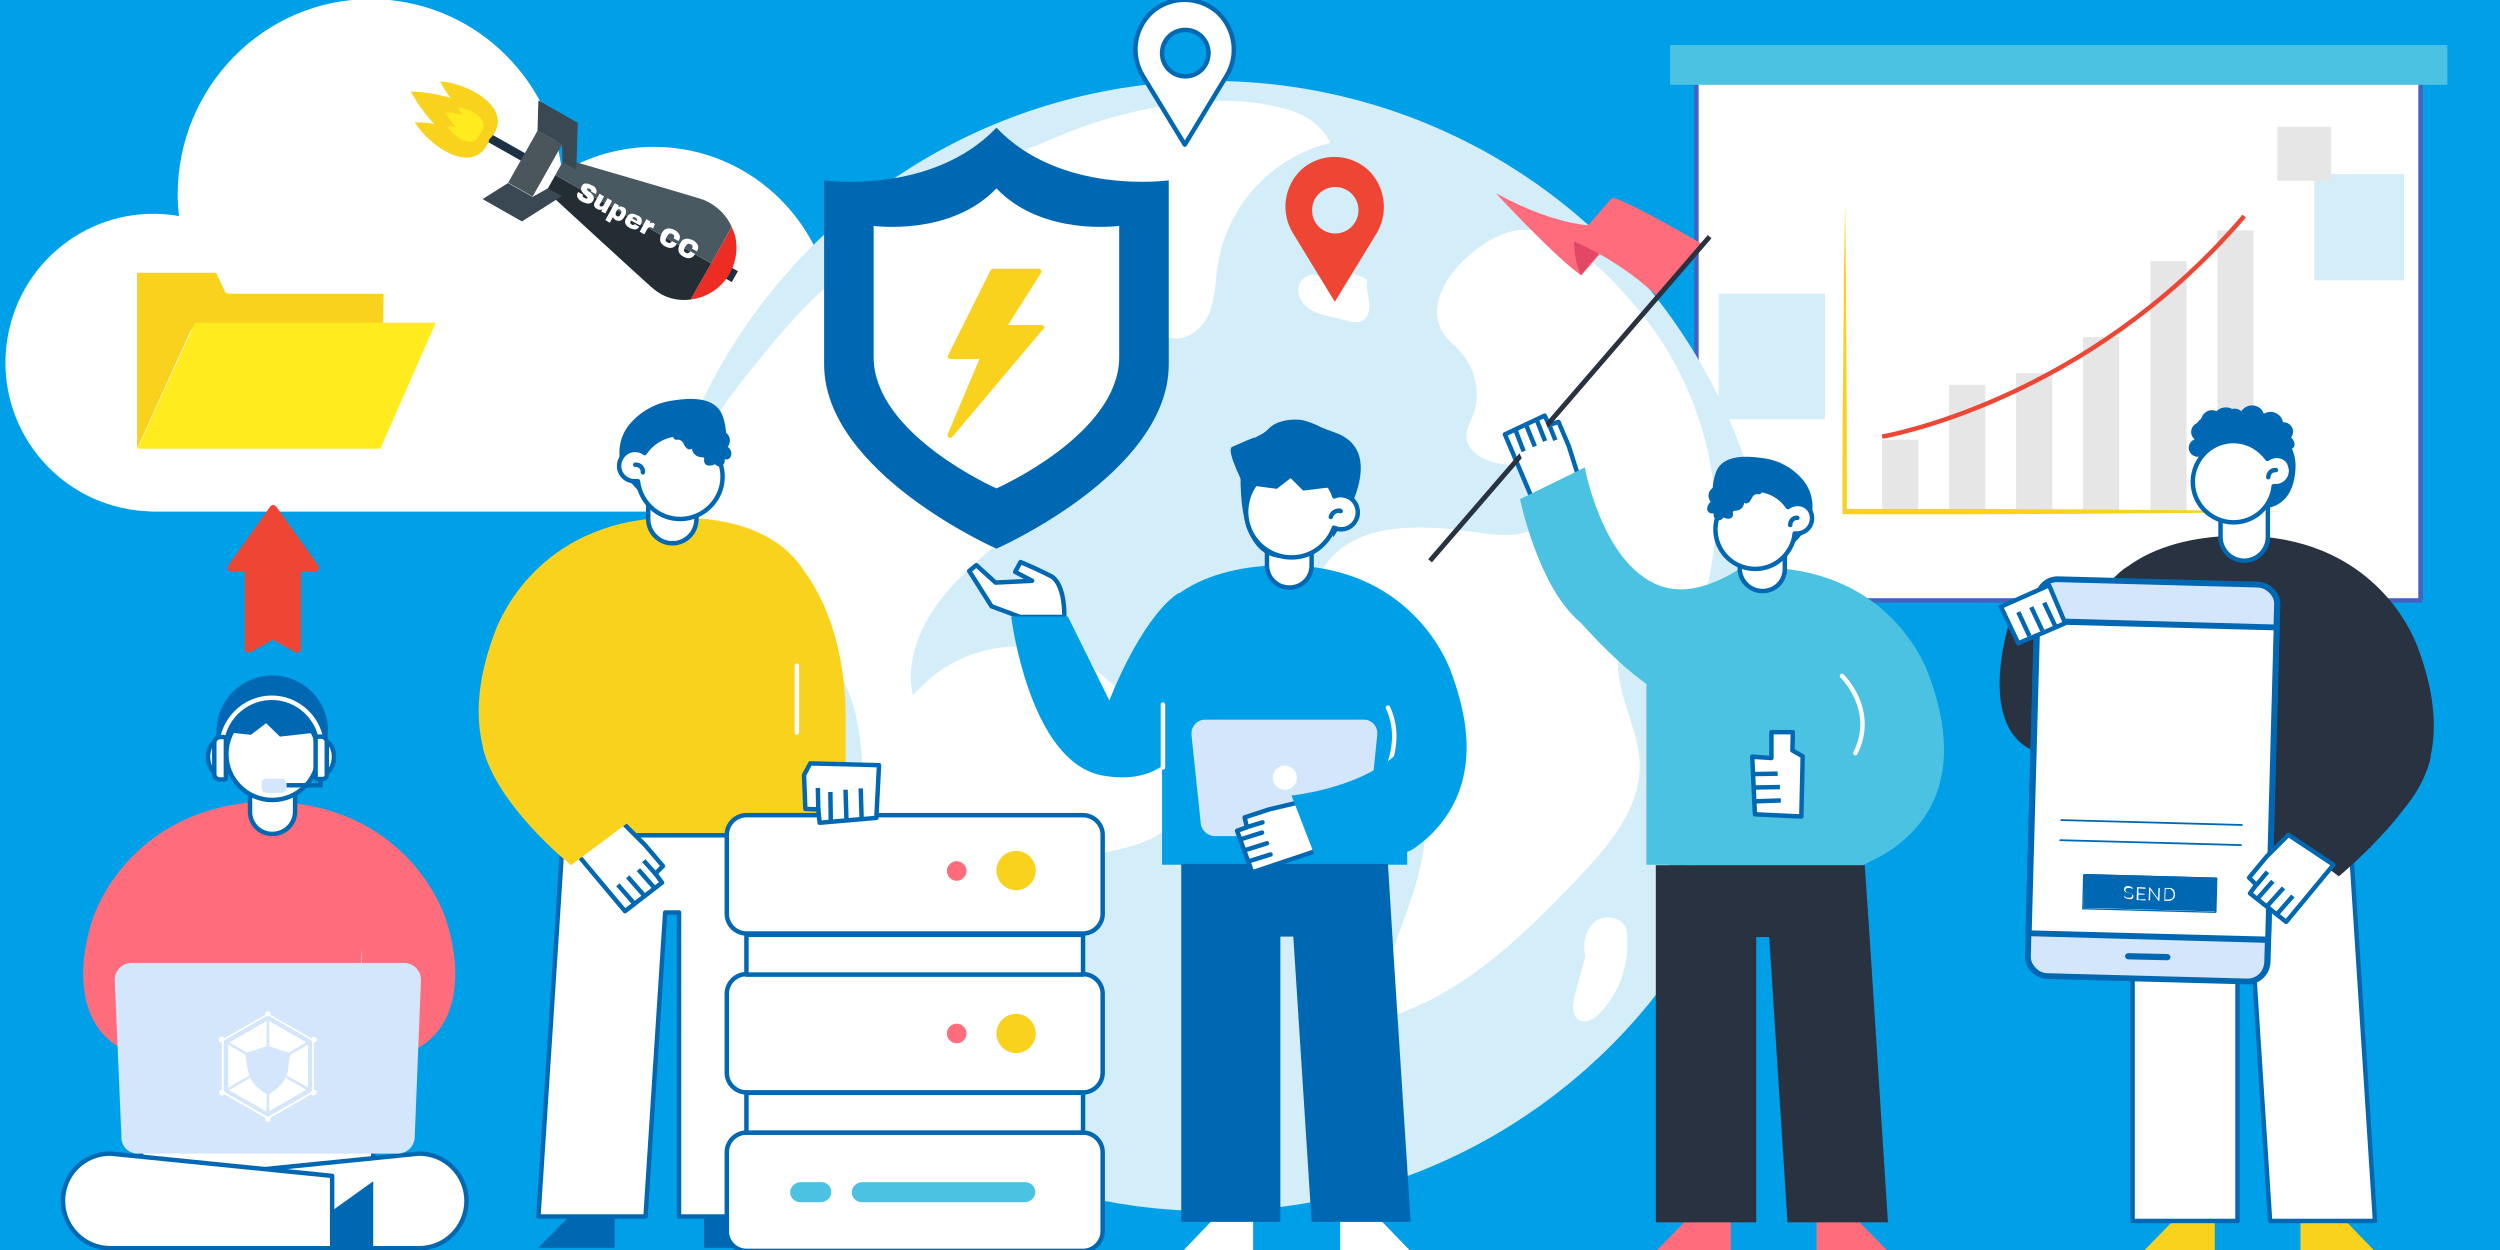<?xml version="1.0" encoding="utf-8"?>
<!-- Generator: Adobe Illustrator 25.2.1, SVG Export Plug-In . SVG Version: 6.00 Build 0)  -->
<svg version="1.1" id="圖層_1" xmlns="http://www.w3.org/2000/svg" xmlns:xlink="http://www.w3.org/1999/xlink" x="0px" y="0px"
	 viewBox="0 0 560 280" style="enable-background:new 0 0 560 280;" xml:space="preserve">
<style type="text/css">
	.st0{fill:#00A0E9;}
	.st1{fill:#FFFFFF;stroke:#4264C0;stroke-linecap:round;stroke-linejoin:round;}
	.st2{fill:#4BC2E2;}
	.st3{fill:#E6E6E6;}
	.st4{fill:#F9D21E;}
	.st5{fill:none;stroke:#EC4635;stroke-miterlimit:10;}
	.st6{fill:#D3EDF9;}
	.st7{fill:#FFFFFF;}
	.st8{fill:#EE4534;}
	.st9{fill:#FFFFFF;stroke:#0068B2;stroke-linecap:round;stroke-linejoin:round;}
	.st10{fill:#0068B2;}
	.st11{fill:#FF6D7D;}
	.st12{fill:#D4E6FC;}
	.st13{fill:none;stroke:#FFFFFF;stroke-linecap:round;stroke-linejoin:round;}
	.st14{fill:#FFFFFF;stroke:#0068B2;stroke-width:1;stroke-linecap:round;stroke-linejoin:round;stroke-miterlimit:4;}
	.st15{fill:none;stroke:#0068B2;stroke-miterlimit:10;}
	.st16{fill:none;stroke:#0068B2;stroke-linecap:round;stroke-linejoin:round;}
	.st17{fill:#FFEB1E;}
	.st18{fill:#293241;}
	.st19{fill:#E24765;}
	.st20{fill:#1C3244;}
	.st21{fill:#ED2C24;}
	.st22{fill:#495961;}
	.st23{fill:#232D33;}
	.st24{fill:#4B565C;}
	.st25{fill:#394852;}
	.st26{enable-background:new    ;}
</style>
<g id="圖層_1_1_">
	<rect x="-15.7" y="-13.3" class="st0" width="587" height="311"/>
	<rect x="380" y="14.8" class="st1" width="162.2" height="119.7"/>
	<rect x="374.1" y="10.1" class="st2" width="174.1" height="8.9"/>
	<rect x="421.6" y="98.5" class="st3" width="8.1" height="16.1"/>
	<rect x="436.6" y="86.2" class="st3" width="8.1" height="28.3"/>
	<rect x="451.6" y="83.6" class="st3" width="8.1" height="31.1"/>
	<rect x="466.6" y="75.5" class="st3" width="8.1" height="39.1"/>
	<rect x="481.7" y="58.5" class="st3" width="8.1" height="56.1"/>
	<rect x="496.7" y="51.6" class="st3" width="8.1" height="63"/>
	<path class="st4" d="M413.3,45.6l0.2,17.2l0.1,17.2c0.1,11.5,0.1,23,0.1,34.5l-0.5-0.5h25.9l25.9,0.1l25.9,0.2l20.7,0.3l-20.7,0.3
		l-25.9,0.2l-25.9,0.1h-25.9h-0.5v-0.5c0-11.5,0-23,0.2-34.5l0.1-17.3L413.3,45.6z"/>
	<path class="st5" d="M421.6,97.8c0,0,45.5-7.6,81.1-49.4"/>
	<rect x="518.4" y="39" class="st6" width="20.1" height="23.8"/>
	<rect x="385" y="65.8" class="st6" width="23.8" height="28.1"/>
	<rect x="510.1" y="28.4" class="st3" width="12.1" height="12.1"/>
</g>
<g id="圖層_2_1_">
	<path class="st7" d="M146.5,32.9c-7.3,0-14.4,2-20.6,5.7c-2.4-21.9-20.7-38.8-42.9-38.8c-23.8,0-43.2,19.6-43.2,43.8
		c0,1.6,0.1,3.2,0.3,4.8C22,45.2,4.8,57.4,1.7,75.6s9.1,35.4,27.3,38.5c1.7,0.3,3.4,0.4,5.1,0.5h112.4c22.2,0,40.3-18.3,40.3-40.9
		S168.7,32.9,146.5,32.9z"/>
	
		<ellipse transform="matrix(0.707 -0.707 0.707 0.707 -22.828 234.294)" class="st6" cx="271.4" cy="144.7" rx="126.6" ry="126.6"/>
	<path class="st7" d="M323.3,74.7c1.1,1.7,2.8,2.9,4.1,4.4c3.3,3.9,4.3,9.3,2.5,14.1c-0.6,1.4-1.4,2.8-1.4,4.4
		c-0.1,3.9,4.6,6,8.5,6.4s8.5,0.6,10.7,3.8c2.5,3.7-0.3,8.9-4.3,10.8s-8.7,1.2-13.1,0.6c-12.1-1.8-27-2.4-33.7,7.8
		c-4.8,7.3-2.8,17,0,25.3c0.4,1.5,1.2,2.9,2.2,4c1.5,1.4,3.6,1.8,5.5,2.4c12.5,4.1,16.7,20,14.4,32.8s-9.2,24.5-11.4,37.3
		c18.6-4.3,33.1-18.3,46.2-32.1c6.7-7.1,13.7-15.2,13.8-24.9c0-7-3.7-13.4-4.7-20.4s2.5-15.7,9.6-15.9c2.6-0.1,5.5,1.1,7.7-0.3
		c1.7-1,2.3-3.1,2.8-5c4.8-21.4-2-44.5-16-61.2c-5.7-6.8-16.2-18.1-26-17.5C331.9,52,317.3,65.4,323.3,74.7z"/>
	<path class="st7" d="M355.1,214.4c-0.8,2.8-1.6,5.6-2.3,8.4c-0.6,2.1-0.8,4.9,1.1,5.8c1.6,0.7,3.3-0.5,4.5-1.7
		c4.8-5,6.9-12,5.9-18.8c-0.9-2.7-4.9-3.4-7.1-1.6s-2.7,5.1-2.1,7.8"/>
	<path class="st7" d="M195.1,218.9c-4.9-12-2.9-25.5-2.1-38.4s-0.5-27.4-10.1-36.2c-7.5-7-19-9.3-25-17.6c-4.9-6.7-5-16-2.2-23.8
		s8-14.5,13.2-20.9c6.5-8.1,13.3-16.3,21.9-22.1s19.7-9,29.8-6.1c-4,7-14.3,7.9-19.6,14c-5.8,6.8-2,19.1,6.6,21.5c2,0.6,4,0.6,6,0.1
		c3.6-0.9,6.3-3.7,9.1-6c4.7-3.8,10.6-6.7,16.6-6s11.7,6.1,11.1,12c-0.3,3.3-2.4,6.2-4.4,8.8c-6,7.6-12.6,14.8-19.9,21.2
		c-5.6,5-11.5,9.6-15.9,15.6s-7.4,13.6-5.7,20.8c10.9-13,30.3-14.7,43.3-3.8c3.6,3,6.4,6.8,8.3,11c1.6,3.7,3.5,8.6,7.6,8.8
		c3.4,3.9,1.6,10.4-2.4,13.8s-9.3,4.4-14.4,5.5s-10.5,2.5-14,6.2c-4,4.1-4.9,10.1-5.7,15.8c-1,7.3-1.9,15,0.8,21.8
		c0.9,2.4,2.3,4.6,2.8,7.1c2.6,13.5-11.8,2.5-15.5-0.4C207.1,235.4,199.1,228.8,195.1,218.9z"/>
	<path class="st7" d="M240.5,43.2c2-0.2,4,0,6,0.5c4.5,1.4,7.1,6.2,8,10.7s0.7,9.4,1.8,13.9c0.8,3.2,2.8,6.7,6.1,7.4
		c3.6,0.8,7.1-2.2,8.5-5.6s1.3-7.2,1.9-10.9c2.2-13.3,12.1-24,25.2-27.2c-1.8-3.9-5.8-6.5-10-7.6c-11.8-3.2-24.5-1.8-36.2,1.2
		c-6,1.5-11.8,3.6-17.5,6.1c-3.3,1.4-12,4.3-13.3,7.9C218.8,45.8,236.7,43.4,240.5,43.2z"/>
	<path class="st7" d="M295.8,62.1c-1.8-1.6-4.9,0.3-5,2.6c-0.1,2.4,1.8,4.4,4,5.3s4.6,1.2,6.9,1.8c0.9,0.4,2,0.5,3,0.3
		c1.7-0.5,2.2-2.6,2-4.3s-0.8-3.5-0.4-5.1c-2.2-1.3-4.8-1.9-7.4-1.8"/>
	<path class="st8" d="M306.4,38c-4.3-3.8-10.7-3.8-14.9,0c-3.9,3.7-4.7,9.6-1.9,14.2l9.4,15.4l9.4-15.4
		C311.1,47.6,310.3,41.7,306.4,38z M299.1,52.3c-2.9,0-5.2-2.3-5.2-5.2c0-2.9,2.3-5.2,5.2-5.2c2.9,0,5.2,2.3,5.2,5.2c0,0,0,0,0,0
		C304.3,49.9,302,52.3,299.1,52.3C299.1,52.3,299.1,52.3,299.1,52.3L299.1,52.3z"/>
	<path class="st9" d="M272.8,2.8c-4.3-3.8-10.7-3.8-14.9,0c-3.9,3.7-4.7,9.6-1.9,14.2l9.4,15.4l9.4-15.5
		C277.5,12.4,276.7,6.5,272.8,2.8z M265.5,17.1c-2.9,0-5.2-2.3-5.2-5.2c0-2.9,2.3-5.2,5.2-5.2c2.9,0,5.2,2.3,5.2,5.2c0,0,0,0,0,0
		C270.7,14.8,268.4,17.1,265.5,17.1L265.5,17.1z"/>
	<path class="st10" d="M223.2,28.6c-14.5,15.2-38.6,11.8-38.6,11.8v41.2c0,24.3,38.6,41.3,38.6,41.3s38.6-16.9,38.6-41.3V40.4
		C261.7,40.4,237.6,43.8,223.2,28.6z"/>
	<path class="st7" d="M223.2,42.2c-10.3,10.8-27.5,8.4-27.5,8.4V80c0,17.3,27.5,29.4,27.5,29.4s27.5-12.1,27.5-29.4V50.6
		C250.6,50.6,233.5,53,223.2,42.2z"/>
	<path class="st4" d="M233.9,73.2c-0.1-0.2-0.3-0.4-0.6-0.4h-7.5l7.4-11.7c0.1-0.2,0.1-0.4,0-0.6c-0.1-0.2-0.3-0.3-0.6-0.3h-10.1
		c-0.2,0-0.5,0.1-0.6,0.3l-9.5,19c-0.1,0.2-0.1,0.4,0,0.6c0.1,0.2,0.3,0.3,0.5,0.3h6.5l-7.1,16.8c-0.1,0.3,0,0.6,0.2,0.8
		c0.1,0.1,0.2,0.1,0.3,0.1c0.2,0,0.4-0.1,0.5-0.2l20.2-24C233.9,73.7,234,73.4,233.9,73.2z"/>
	<rect x="31.6" y="248.9" class="st9" width="52" height="14.3"/>
	<path class="st9" d="M44.2,279.6h49.7c5.9,0,10.6-4.8,10.6-10.6l0,0l0,0c0-5.9-4.8-10.6-10.6-10.6l0,0l-49.7,5V279.6z"/>
	<polygon class="st10" points="83.6,264.6 74.1,271.4 74.1,279.2 83.6,279.2 	"/>
	<path class="st11" d="M44.2,234c0-19.8-6.2-54,13.5-54.5H59c29.7,0,39.1,21.6,40.5,25.4c2.8,7.4,6.7,26.9-10.5,31.8V254H38.1H27.2
		L44.2,234z"/>
	<path class="st11" d="M76.3,234c0-19.8,6.2-54-13.5-54.5h-1.2c-29.7,0-39.1,21.6-40.5,25.4c-2.8,7.4-6.7,26.9,10.5,31.8V254H89
		L76.3,234z"/>
	<path class="st9" d="M74.4,279.6H24.7c-5.9,0-10.6-4.8-10.6-10.6c0,0,0,0,0,0l0,0c0-5.9,4.7-10.6,10.6-10.6c0,0,0,0,0,0l49.7,5
		V279.6z"/>
	<path class="st12" d="M81.1,212.5c0,0,0.3,8.9-2.9,9.2s-23.3,2.1-23.3,2.1v2.1l0.4,12.5l1.7-0.1c7.4,0.2,14.8,0.1,22.2-0.6"/>
	<rect x="48.5" y="163.8" class="st10" width="24.9" height="4.4"/>
	<path class="st9" d="M61,186.8L61,186.8c-2.8,0-5-2.2-5-5v-16.4h10.1v16.4C66.1,184.6,63.8,186.8,61,186.8
		C61.1,186.8,61,186.8,61,186.8z"/>
	<circle class="st9" cx="61" cy="168.9" r="10.3"/>
	<path class="st10" d="M48.5,163.8c0-6.9,5.6-12.5,12.5-12.5s12.5,5.6,12.5,12.5l-10.8,1.2l-3.1-3l-3.4,2.6L48.5,163.8z"/>
	<path class="st13" d="M72.1,167.2c-0.2-6.2-5.4-11.1-11.6-10.9c-5.9,0.2-10.7,5-10.9,10.9"/>
	<path class="st9" d="M70.9,169.6c-0.1,2,0.8,3.6,1.8,3.6s2-1.5,2.1-3.4s-0.8-3.6-1.8-3.6S70.9,167.7,70.9,169.6z"/>
	<path class="st14" d="M72.1,174.5l-1.1,0c-0.2,0-0.3-0.2-0.3-0.4l0,0l0-8.6c0-0.3,0.2-0.5,0.5-0.5l0,0l0.8,0c0.7,0,1.2,0.6,1.2,1.2
		l0,0l0,7.1C73.3,174.1,72.8,174.6,72.1,174.5L72.1,174.5z"/>
	<path class="st9" d="M50.5,169.6c0.1,2-0.8,3.6-1.8,3.6s-2-1.5-2.1-3.4s0.8-3.6,1.8-3.6S50.4,167.7,50.5,169.6z"/>
	<path class="st9" d="M49.3,165.1h0.8c0.3,0,0.5,0.2,0.5,0.5l0,0v8.6c0,0.2-0.2,0.4-0.3,0.4h0h-1.1c-0.6,0-1.2-0.5-1.2-1.2v-7.1
		C48.1,165.6,48.6,165.1,49.3,165.1C49.3,165.1,49.3,165.1,49.3,165.1L49.3,165.1z"/>
	<polyline class="st15" points="62.3,175.9 71.8,175.9 71.8,174.6 	"/>
	<polygon class="st9" points="70.3,225.5 59.1,223.5 59,226.2 54.4,226.4 54.6,237.7 71.5,237.9 	"/>
	<line class="st15" x1="54.5" y1="229.6" x2="59.8" y2="229.4"/>
	<line class="st15" x1="54.7" y1="232.4" x2="60" y2="232.2"/>
	<line class="st15" x1="54.7" y1="235.2" x2="60" y2="235"/>
	<path class="st12" d="M63.1,177.6h-3.5c-0.6,0-1-0.5-1-1.1v-1c0-0.6,0.5-1.1,1-1.1h3.5c0.6,0,1.1,0.5,1.1,1.1v1
		C64.2,177.1,63.7,177.6,63.1,177.6z"/>
	<path class="st12" d="M30.9,258.4h58.2c2.1,0,3.8-1.7,3.8-3.8c0,0,0,0,0,0l1.4-35.1c0-2.1-1.7-3.8-3.8-3.8H29.5
		c-2.1,0-3.8,1.7-3.8,3.8l1.5,35.1C27.1,256.8,28.8,258.4,30.9,258.4C30.9,258.4,30.9,258.4,30.9,258.4z"/>
	<path class="st7" d="M49.7,244.8v-11.9L60,227l10.3,5.9v11.9L60,250.7L49.7,244.8z M69.9,233.1l-9.9-5.7l-9.9,5.7v11.4l9.9,5.7
		l9.9-5.7V233.1z"/>
	<path class="st7" d="M59.4,227.1c0,0.3,0.3,0.6,0.6,0.6c0.3,0,0.6-0.3,0.6-0.6c0-0.3-0.3-0.6-0.6-0.6S59.4,226.7,59.4,227.1
		C59.4,227.1,59.4,227.1,59.4,227.1z"/>
	<path class="st7" d="M59.4,250.7c0,0.3,0.3,0.6,0.6,0.6c0.3,0,0.6-0.3,0.6-0.6c0-0.3-0.3-0.6-0.6-0.6S59.4,250.3,59.4,250.7
		L59.4,250.7z"/>
	<path class="st7" d="M70,232.3c-0.3,0.2-0.4,0.6-0.2,0.9c0.2,0.3,0.6,0.4,0.9,0.2s0.4-0.6,0.2-0.9C70.7,232.3,70.3,232.2,70,232.3
		L70,232.3z"/>
	<path class="st7" d="M49.4,244.2c-0.3,0.2-0.4,0.6-0.2,0.9c0.2,0.3,0.6,0.4,0.9,0.2c0.3-0.2,0.4-0.6,0.2-0.9c0,0,0,0,0,0
		C50.1,244.2,49.7,244.1,49.4,244.2C49.4,244.2,49.4,244.2,49.4,244.2z"/>
	<path class="st7" d="M70.6,244.2c-0.3-0.2-0.7-0.1-0.9,0.2c0,0,0,0,0,0c-0.2,0.3-0.1,0.7,0.2,0.9c0.3,0.2,0.7,0.1,0.9-0.2
		C71,244.8,70.9,244.4,70.6,244.2C70.6,244.2,70.6,244.2,70.6,244.2z"/>
	<path class="st7" d="M50,232.3c-0.3-0.2-0.7-0.1-0.9,0.2c-0.2,0.3-0.1,0.7,0.2,0.9c0.3,0.2,0.7,0.1,0.9-0.2
		C50.4,232.9,50.3,232.5,50,232.3z"/>
	<path class="st7" d="M64.2,240.9c0.2-0.6,0.4-1.2,0.4-1.9c0.1-1,0.2-1.7,0.4-2.6c0,0,0-0.1,0-0.1l4-2.3v9.6L64.2,240.9z"/>
	<path class="st7" d="M64.7,235.8c-0.1,0-0.1-0.1-0.2-0.1c-1.4-0.3-2.8-1-4.2-1.3l0,0v-5.7l8.3,4.8L64.7,235.8z"/>
	<path class="st7" d="M59.7,228.7v5.7l0,0c-1.4,0.3-2.8,1-4.2,1.3c-0.1,0-0.2,0-0.2,0.1l-3.9-2.3L59.7,228.7z"/>
	<path class="st7" d="M55,236.3C55,236.3,55,236.3,55,236.3c0.1,1.1,0.2,1.7,0.4,2.7c0.1,0.6,0.2,1.3,0.5,1.9l-4.8,2.8V234L55,236.3
		z"/>
	<path class="st7" d="M60.3,245.1c0.2-0.1,0.5-0.4,1.1-0.8c1.1-0.7,2-1.7,2.5-2.9l4.7,2.7l-8.3,4.8V245.1z"/>
	<path class="st7" d="M56.1,241.4c0.5,1.2,1.4,2.2,2.5,2.9c0.6,0.4,0.9,0.7,1.1,0.8v3.9l-8.4-4.8L56.1,241.4z"/>
	<polygon class="st10" points="279.1,113.5 301.7,110.9 301.7,108.6 279.1,108.6 	"/>
	<polygon class="st0" points="315.2,193.7 260.3,193.7 260.3,160.7 315.2,169 	"/>
	<path class="st9" d="M238.4,138.2c0,0,0.3-6.8-2.7-9c-2.3-1.2-4.7-2.3-7.1-3.3l-1.2,2.2l3.8,2l-8.2,0.4l-4.3-3.9l-1.6,1.3l5,7.9
		l6.4,2.4L238.4,138.2z"/>
	<polygon class="st7" points="316,280.3 307.4,271.4 300.2,271.4 300.2,280.3 	"/>
	<polygon class="st7" points="264.9,280.3 273.4,271.4 280.7,271.4 280.7,280.3 	"/>
	<polygon class="st10" points="264.6,193.5 264.6,273.7 286.8,273.7 286.8,209.8 289.7,209.8 293.8,273.7 316,273.7 311.9,209.8 
		310.9,193.5 	"/>
	<path class="st0" d="M254.1,153.9c0-18.6,14-26.8,32.3-27.3h1.1c27.5,0,36.2,20.3,37.5,23.8c3,8.1,4.9,17.1,2.3,25.5
		c-1.8,5.9-5.7,10.9-10.8,14.3c-1.5,1-3.9,1.1-5.7,1.4c-1.9,0.3-3.8,0.5-5.8,0.4c-2.5,0-5-0.4-7.3-1.3c-1.1-0.3-2-0.9-2.8-1.7
		c-0.8-0.9-1.8-1.6-2.9-2.2c-3.2-1.8-6.6-3.4-10-4.8L254.1,153.9z"/>
	<path class="st9" d="M288.8,131.6L288.8,131.6c-2.8,0-5-2.2-5-5c0,0,0-0.1,0-0.1V110h10v16.5c0.1,2.8-2.1,5.1-4.9,5.1
		C288.9,131.6,288.9,131.6,288.8,131.6z"/>
	<path class="st10" d="M298.8,96.8c-1.1-0.4-2.3-0.8-3.3-1.3c-1.2-0.6-2.5-1.1-3.8-1.4c-2.1-0.3-5.7-0.1-7.7,2.1
		c-2.5,2.7-6.9,0.5-6,14.6c1,16,9.9,14.2,10.1,14s7.9-10.2,7.9-10.2s2.7,5.9,2.7,5.7S312.4,101.4,298.8,96.8z"/>
	<path class="st9" d="M304.1,115.4c-0.4,2.1-2.3,3.5-4.4,3.1c0,0,0,0,0,0c-0.3-0.1-0.6-0.2-0.9-0.3c-0.5,1.3-1.2,2.5-2.2,3.5
		c-2.3,2.5-5.7,3.6-9.1,3c-5.6-1-9.2-6.4-8.2-11.9c0.9-5.5,6.1-9.3,11.6-8.4c3.7,0.6,6.8,3.2,8,6.8c0.7-0.3,1.4-0.4,2.1-0.2
		C303.1,111.3,304.4,113.3,304.1,115.4z"/>
	<path class="st16" d="M298.1,115.8c0.2-0.9,1.1-1.5,2-1.4c0.1,0,0.2,0,0.2,0.1"/>
	<path class="st0" d="M266.2,163.1c0,0-2.9,13.6-19.3,10.6s-20.4-35.6-20.4-35.6h12.7l9.3,18.8c0,0,6.7-17.7,15.1-23.8
		C268.8,129.6,266.2,163.1,266.2,163.1z"/>
	<line class="st13" x1="260.5" y1="157.8" x2="260.5" y2="171.9"/>
	<path class="st13" d="M310.9,158.5c2.2,4.7,1.6,9.6-0.2,14"/>
	<path class="st12" d="M272,187.3h31.5c1.6,0,2.9-1.2,3-2.8l2-19.9c0.2-1.7-1-3.2-2.7-3.4c-0.1,0-0.2,0-0.3,0h-35.6
		c-1.7,0-3.1,1.5-3,3.2c0,0.1,0,0.2,0,0.3l2.1,20C269.2,186,270.5,187.2,272,187.3z"/>
	<path class="st7" d="M285.1,174.2c0,1.5,1.2,2.7,2.7,2.7c1.5,0,2.7-1.2,2.7-2.7c0-1.5-1.2-2.7-2.7-2.7
		C286.3,171.5,285.1,172.7,285.1,174.2C285.1,174.2,285.1,174.2,285.1,174.2z"/>
	<polygon class="st9" points="290.6,179.8 284.3,181.3 278.8,183.1 279.3,185.3 277.1,186.1 280.5,195.4 295.4,190.4 	"/>
	<line class="st16" x1="277.9" y1="188" x2="282.7" y2="186.5"/>
	<line class="st16" x1="279" y1="190.4" x2="283.8" y2="188.9"/>
	<line class="st16" x1="279.8" y1="192.9" x2="284.6" y2="191.4"/>
	<line class="st16" x1="279.2" y1="185.3" x2="282.8" y2="184.2"/>
	<path class="st0" d="M318,159c-0.6,5.2-3.6,9-7.5,11.8c-8.5,6.1-21.2,7.4-21.2,7.4l5.8,15c0,0,22.2-3.3,28.2-11.3"/>
	<path class="st10" d="M279.1,108.6c-0.2-6.2,4.7-11.5,11-11.6c6.2-0.2,11.5,4.7,11.6,11c0,0.2,0,0.4,0,0.7l-9.8,1.2l-2.8-2.8
		l-3.1,2.4L279.1,108.6z"/>
	<path class="st10" d="M281.1,98c0,0,0.5-0.4-5.1,2.1c-1.6,0.7,3,9.3,3,9.3L281.1,98z"/>
	<path class="st4" d="M180.2,128L180.2,128c-5.2-8.1-14.7-11.8-27.5-12.1h-1.2c-29.7,0-39.1,21.6-40.5,25.3
		c-2.9,7.6-10.6,30.4,10.5,43.3v2.8h5.4l0.5,0.2c2.8,1.2,6,1.1,8.7-0.2h35.3v9.8h18v-36.4C189.5,149.6,186.8,137,180.2,128z"/>
	<path class="st10" d="M146.1,112.9c-1.6-1.4-3.1-2.9-4.5-4.5c-3.5-3.6-3.8-9.2-0.8-13.1c2.5-3.1,6.1-5.1,10-5.6
		c3.7-0.6,9.4-0.9,11,3.3c2.4,6-0.4,15.3-5.1,19.4c-1.9,1.7-4.1,2-6.6,2.2C148.6,114.6,147.2,114,146.1,112.9z"/>
	<polygon class="st10" points="120.6,279.5 129.9,270 137.7,270 137.7,279.5 	"/>
	<polygon class="st10" points="171.5,279.5 165.5,270 157.7,270 157.7,279.5 	"/>
	<polygon class="st9" points="176.1,187.1 176.1,272.5 152.1,272.5 152.1,204.4 149,204.4 144.6,272.5 120.6,272.5 125,204.4 
		126.1,187.1 	"/>
	<line class="st13" x1="178.5" y1="149.1" x2="178.5" y2="164.1"/>
	<path class="st9" d="M150.6,121.7L150.6,121.7c3,0,5.4-2.4,5.4-5.4v0v-12.5h-10.8v12.5C145.2,119.2,147.6,121.7,150.6,121.7z"/>
	<path class="st9" d="M138.7,104c-0.2,2,1.3,3.7,3.3,3.8c0,0,0,0,0,0c0.3,0,0.6,0,0.9,0c0.6,5.2,5.3,9,10.5,8.4
		c5.2-0.6,9-5.3,8.4-10.5c-0.6-5.2-5.3-9-10.5-8.4c-2.8,0.3-5.3,1.8-6.9,4.2c-0.5-0.4-1.2-0.7-1.9-0.7
		C140.6,100.6,138.9,102.1,138.7,104z"/>
	<path class="st9" d="M144,105.8c0.1-0.9-0.6-1.7-1.5-1.7c-0.1,0-0.2,0-0.2,0"/>
	<polygon class="st9" points="139.5,184.3 144.5,189.3 148.5,194 146.8,195.7 148.3,197.7 140,204.1 129.1,191.1 	"/>
	<line class="st15" x1="146.6" y1="198.9" x2="143" y2="194.8"/>
	<line class="st15" x1="144.2" y1="200.5" x2="140.6" y2="196.4"/>
	<line class="st15" x1="142" y1="202.3" x2="138.4" y2="198.2"/>
	<line class="st15" x1="146.9" y1="195.8" x2="144.2" y2="192.8"/>
	<path class="st4" d="M126.2,149.8c-7.5,16,15.5,33.7,15.5,33.7l-13.8,10.3c0,0-16.9-13.5-19.8-26.6"/>
	<g id="Page-1">
		<g id="_008---Data-Transfer">
			<path id="Rectangle-path" class="st9" d="M167.2,253.7h75.4c2.4,0,4.4,2,4.4,4.4v17.7c0,2.4-2,4.4-4.4,4.4h-75.4
				c-2.4,0-4.4-2-4.4-4.4v-17.7C162.8,255.7,164.8,253.7,167.2,253.7z"/>
			<path id="Rectangle-path-2" class="st9" d="M167.2,218.2h75.4c2.4,0,4.4,2,4.4,4.4v17.7c0,2.4-2,4.4-4.4,4.4h-75.4
				c-2.4,0-4.4-2-4.4-4.4v-17.7C162.8,220.2,164.8,218.2,167.2,218.2z"/>
			<path id="Rectangle-path-3" class="st9" d="M167.2,182.6h75.4c2.4,0,4.4,2,4.4,4.4v17.7c0,2.4-2,4.4-4.4,4.4h-75.4
				c-2.4,0-4.4-2-4.4-4.4v-17.7C162.8,184.6,164.8,182.6,167.2,182.6z"/>
			<path id="Rectangle-path-4" class="st9" d="M242.6,244.8h-75.4v8.9h75.4V244.8z"/>
			<path id="Rectangle-path-5" class="st9" d="M242.6,209.4h-75.4v8.9h75.4V209.4z"/>
			<path id="Oval" class="st4" d="M227.6,190.6c-2.4,0-4.4,2-4.4,4.4c0,2.4,2,4.4,4.4,4.4c2.4,0,4.4-2,4.4-4.4
				C232,192.6,230,190.6,227.6,190.6C227.6,190.6,227.6,190.6,227.6,190.6z"/>
			<path id="Oval-2" class="st4" d="M227.6,227.1c-2.4,0-4.4,2-4.4,4.4c0,2.4,2,4.4,4.4,4.4c2.4,0,4.4-2,4.4-4.4
				C232,229.1,230,227.1,227.6,227.1C227.6,227.1,227.6,227.1,227.6,227.1z"/>
			<path id="Oval-3" class="st11" d="M214.3,229.3c-1.2,0-2.2,1-2.2,2.2c0,1.2,1,2.2,2.2,2.2s2.2-1,2.2-2.2c0,0,0,0,0,0
				C216.5,230.3,215.5,229.3,214.3,229.3z"/>
			<path id="Oval-4" class="st11" d="M214.3,192.9c-1.2,0-2.2,1-2.2,2.2c0,1.2,1,2.2,2.2,2.2s2.2-1,2.2-2.2c0,0,0,0,0,0
				C216.5,193.9,215.5,192.9,214.3,192.9C214.3,192.9,214.3,192.9,214.3,192.9z"/>
			<path class="st2" d="M193,269.3h36.5c1.2,0,2.3-0.9,2.4-2.1c0.1-1.3-0.9-2.3-2.1-2.4c0,0-0.1,0-0.1,0h-36.5
				c-1.2,0-2.3,0.9-2.4,2.1c-0.1,1.3,0.9,2.3,2.1,2.4C192.9,269.3,192.9,269.3,193,269.3z"/>
			<path class="st2" d="M179.3,269.3h4.5c1.2,0,2.3-0.9,2.4-2.1c0.1-1.3-0.9-2.4-2.2-2.4c0,0-0.1,0-0.1,0h-4.5
				c-1.2,0-2.3,0.9-2.4,2.1c-0.1,1.3,0.9,2.3,2.1,2.4C179.2,269.3,179.2,269.3,179.3,269.3z"/>
		</g>
	</g>
	<polygon class="st9" points="181.5,171 180.1,173.6 180.4,181.2 183.3,181.3 183.6,184.3 196.3,183.2 196.9,171.4 	"/>
	<line class="st15" x1="186.1" y1="183.9" x2="186" y2="177.4"/>
	<line class="st15" x1="189.6" y1="183.5" x2="189.4" y2="176.9"/>
	<line class="st15" x1="193" y1="183.2" x2="192.8" y2="176.6"/>
	<line class="st15" x1="183.3" y1="181.4" x2="183.2" y2="176.5"/>
	<path class="st10" d="M160.3,103.9c-0.5,0.3-1,0.4-1.5,0.4c-0.6,0-1-0.4-1.1-1c0-0.2,0.1-0.5,0-0.7s-0.5-0.2-0.8-0.2
		c-1-0.1-1.8-0.9-1.9-1.9c-0.4,0.3-0.9,0.2-1.2-0.1c-0.3-0.3-0.6-0.7-0.7-1.1c-0.2-0.4-0.6-0.7-1-0.8c-0.2,0-0.5,0-0.8,0
		c-0.4-0.1-0.6-0.7-0.6-1.1c0.1-0.4,0-0.9-0.3-1.3c-0.4-0.2-0.8-0.3-1.2-0.2c-0.4,0-0.9-0.2-0.9-0.6c0-0.2,0.1-0.4,0.2-0.6
		c0.7-0.7,1.8-0.9,2.7-0.4c0.8-1.5,2.6-2,4-1.3c0.7,0.3,1.2,0.9,1.4,1.6c1.4-0.9,3.2-0.5,4.1,0.9c0.2,0.3,0.3,0.7,0.4,1
		c1.2-0.1,2.3,0.8,2.4,2c0,0.6-0.1,1.1-0.5,1.6c0.6,0.4,0.9,1.1,0.8,1.8c-0.1,0.7-0.7,1.1-1.3,1c-0.1,0-0.2,0-0.2,0
		c0.2,0.6-0.2,1.3-0.8,1.5c-0.6,0.2-1.2-0.1-1.5-0.7"/>
	<path class="st4" d="M85.9,65.8H51.2c-0.3,0-0.7-0.2-0.8-0.5l-2-4.2l0,0H30.7l0,0v39.4l12-26.4c0.1-0.3,0.5-0.5,0.8-0.5h42.3
		L85.9,65.8L85.9,65.8z"/>
	<path class="st17" d="M85.2,100.5L85.2,100.5l12.4-28.2l0,0H43.7l-12.9,28.2l0,0L85.2,100.5L85.2,100.5z"/>
	<path class="st8" d="M71.3,126.7l-9.4-13.2c-0.3-0.4-0.8-0.5-1.2-0.2c-0.1,0.1-0.1,0.1-0.2,0.2l-9.4,13.2c-0.3,0.4-0.2,0.9,0.1,1.2
		c0.2,0.1,0.4,0.2,0.6,0.2h3l0,0v17.3c0,0.2,0,0.3,0.1,0.4c0.2,0.3,0.5,0.4,0.8,0.4c0.2,0,0.3,0,0.4-0.1l5-2.8l0,0l5,2.8
		c0.4,0.2,1,0.1,1.2-0.3c0,0,0,0,0,0c0.1-0.1,0.1-0.3,0.1-0.4v-17.3l0,0h3.1c0.5,0,0.8-0.3,0.9-0.8
		C71.4,127.1,71.4,126.8,71.3,126.7z"/>
	<path class="st2" d="M374,131.8c0,0,6.1,1.8,15.7-4.4c7.5-4.9,8.9,13.5,8.9,13.5l-8.9,6.6L374,131.8z"/>
	<path class="st2" d="M367.1,138.4L367.1,138.4c3-4.7,8,0.7,13.9-1.1c3.6-1.1,7.4-10.1,11.9-10.2h1.1c27.8,0,36.6,20.2,37.9,23.7
		c2.7,7.2,10,28.5-9.9,40.6l-5.5,2.8l0.5-0.2l-0.5,0.2c-2.6,1.1-5.6,1.1-8.2-0.2h-25.5c-2.3,0-6.2-0.7-8,0.8
		c-1.8-2.3-2.2-1.3-2.4-4.9c-0.1-2.7-0.2-5.5-0.3-8.2c-0.3-7.6-0.1-15.3-1.1-22.8c-0.3-2.2,0.6-6.9-0.7-8.7
		c-1.5-2.2-4.5-0.2-6.3-1.9C361.5,145.5,365.5,140.6,367.1,138.4z"/>
	<path class="st13" d="M412.6,151.4c0,0,7.9,7.6,3,17.3"/>
	<path class="st10" d="M399.1,124.3c1.5-1.3,2.9-2.7,4.2-4.2c3.3-3.4,3.6-8.6,0.8-12.3c-2.3-2.9-5.7-4.8-9.4-5.2
		c-3.4-0.5-8.8-0.8-10.3,3.1c-2.2,5.7,0.4,14.4,4.7,18.2c1.8,1.6,3.9,1.9,6.2,2C396.7,125.8,398,125.2,399.1,124.3z"/>
	<polygon class="st11" points="422.9,280.3 414.2,271.4 406.9,271.4 406.9,280.3 	"/>
	<polygon class="st11" points="370.9,280.3 380,271 387.7,271 387.7,280.3 	"/>
	<polygon class="st18" points="370.9,193.8 370.9,273.8 393.4,273.8 393.4,209.9 396.3,209.9 400.4,273.8 422.9,273.8 418.8,209.9 
		417.7,193.8 	"/>
	<path class="st9" d="M394.8,132.4L394.8,132.4c-2.8,0-5.1-2.3-5.1-5.1v0v-11.7h10.1v11.7C399.9,130.2,397.6,132.4,394.8,132.4
		L394.8,132.4z"/>
	<path class="st9" d="M405.9,115.9c0.1,1.8-1.2,3.4-3.1,3.6c-0.3,0-0.6,0-0.8,0c-0.1,1.2-0.5,2.4-1.1,3.4c-2.4,4.3-7.8,5.8-12.1,3.4
		c-4.3-2.4-5.8-7.8-3.4-12.1s7.8-5.8,12.1-3.4c1.2,0.7,2.2,1.6,3,2.8c0.5-0.4,1.1-0.6,1.8-0.7C404.2,112.7,405.8,114,405.9,115.9z"
		/>
	<path class="st9" d="M401,117.6c0-0.8,0.6-1.6,1.4-1.6c0.1,0,0.1,0,0.2,0"/>
	<polygon class="st9" points="353.4,106.2 351.4,99.9 349.1,94.5 347,95.2 346,93.1 337.1,97.3 343.3,111.9 	"/>
	<path class="st11" d="M358.1,50.5c0,0-8.1,0.9-23-7.2c0,0,13.2,14.3,19.1,18.4l7.8-9L358.1,50.5z"/>
	<path class="st19" d="M352.6,54.2c0,2.6,0.5,5.1,1.5,7.4l4-4.7l1.2-2.6L352.6,54.2z"/>
	<path class="st11" d="M381.5,54.8c0,0-17.2-10.1-20.4-10.5l-8.5,9.8c6.9,3,13.3,7.2,18.8,12.4L381.5,54.8z"/>
	
		<rect x="303.8" y="88.8" transform="matrix(0.653 -0.757 0.757 0.653 54.318 297.238)" class="st18" width="95.9" height="1.1"/>
	<path class="st2" d="M376.4,132.1c-16.6-0.6-21.4-27.4-21.4-27.4l-14.5,7.1c0,0,4,19.9,13.7,27.8c0,0,17.4,20,24.4,16.8
		s6.8-20.6,6.8-20.6L376.4,132.1z"/>
	<polygon class="st9" points="392.5,169.5 393.1,182.4 403.5,182.9 403.8,169.4 401.5,168.1 401.6,164 396.8,164 396.8,167.9 
		396.8,169.8 	"/>
	<line class="st15" x1="392.5" y1="173.4" x2="398.2" y2="173.3"/>
	<line class="st15" x1="392.9" y1="176.4" x2="398.7" y2="176.3"/>
	<line class="st15" x1="393.1" y1="179.5" x2="398.9" y2="179.3"/>
	<path class="st10" d="M385.8,115.8c0.4,0.2,0.9,0.4,1.4,0.4c0.5,0,1-0.4,1-0.9c0-0.2-0.1-0.5,0-0.7s0.5-0.2,0.7-0.2
		c1-0.1,1.7-0.8,1.8-1.8c0.3,0.3,0.8,0.2,1.1-0.1c0.3-0.3,0.5-0.7,0.7-1.1c0.2-0.4,0.6-0.7,1-0.7c0.2,0,0.5,0,0.7,0
		c0.4-0.1,0.5-0.6,0.5-1s0-0.9,0.3-1.2c0.3-0.2,0.7-0.3,1.1-0.2c0.4,0,0.9-0.2,0.9-0.6c0-0.2-0.1-0.4-0.2-0.5
		c-0.6-0.7-1.7-0.9-2.5-0.3c-0.7-1.4-2.4-1.9-3.7-1.3c-0.7,0.3-1.2,0.9-1.4,1.6c-1.3-0.8-3.1-0.4-3.9,0.9c-0.2,0.3-0.3,0.6-0.4,0.9
		c-1.1-0.1-2.1,0.7-2.2,1.9c0,0.5,0.1,1.1,0.5,1.5c-0.5,0.4-0.8,1-0.8,1.7c0.1,0.6,0.7,1,1.3,0.9c0.1,0,0.1,0,0.2,0
		c-0.2,0.6,0.1,1.2,0.7,1.5c0.6,0.2,1.2-0.1,1.5-0.7"/>
	<polygon class="st7" points="346.1,94.5 347.4,97.4 341.1,103.1 339.8,100.4 	"/>
	<line class="st15" x1="344.2" y1="94" x2="346.1" y2="98.8"/>
	<line class="st15" x1="341.9" y1="95.3" x2="343.8" y2="100"/>
	<line class="st15" x1="339.5" y1="96.4" x2="341.3" y2="101.1"/>
	<line class="st15" x1="347.2" y1="95.6" x2="348.4" y2="98.6"/>
	<rect x="368.8" y="147.5" class="st2" width="16.6" height="46.2"/>
	
		<rect x="114.2" y="26.7" transform="matrix(0.492 -0.871 0.871 0.492 28.867 117.581)" class="st20" width="1.9" height="14.8"/>
	
		<rect x="161.9" y="59.9" transform="matrix(0.492 -0.871 0.871 0.492 29.651 173.354)" class="st20" width="2.8" height="2.8"/>
	<path class="st21" d="M154.7,67.1c6.4-0.8,10.9-6.5,10.2-12.9c-0.1-1.2-0.5-2.3-1-3.4L154.7,67.1z"/>
	<path class="st22" d="M124.4,39.2L159.3,59l4.6-8.2c-1.2-2.7-3.4-4.8-6.2-6c0.1-0.1-31.1-9.2-31.3-9.2L124.4,39.2z"/>
	<path class="st23" d="M154.7,67.1l4.6-8.1l-34.9-19.8l-2,3.6c0.1,0.1,24,22.1,24.1,22C148.8,66.7,151.7,67.5,154.7,67.1z"/>
	
		<rect x="113.2" y="33.5" transform="matrix(0.492 -0.871 0.871 0.492 28.954 123.041)" class="st24" width="13.4" height="6.3"/>
	<polygon class="st25" points="113.8,41 119.3,44.1 122.7,42.2 125.9,43.9 116.9,49.6 108.1,44.6 	"/>
	<polygon class="st25" points="120.4,29.3 125.9,32.4 126,36.3 129.1,38.1 129.4,27.5 120.6,22.5 	"/>
	<path class="st4" d="M92.9,27.4c1.5,0,2.9,0.1,4.4,0.4c-2.1-2.2-3.8-4.6-5.3-7.3c3,0.1,6,0.6,8.9,1.4c-0.9-1.2-1.7-2.4-2.3-3.7
		c6.7,0.6,15.7,5.8,12.1,11.7c-0.3,0.5-0.7,0.9-1.1,1.3c-0.1,0.6-0.4,1.1-0.7,1.6C105.3,38.7,96.5,33.1,92.9,27.4z"/>
	<path class="st17" d="M100.1,28.3c0.7,0,1.3,0,2,0.2c-0.9-1-1.7-2.1-2.4-3.3c1.4,0,2.7,0.2,4,0.6c-0.4-0.5-0.8-1.1-1.1-1.7
		c3,0.3,7,2.6,5.4,5.2c-0.1,0.2-0.3,0.4-0.5,0.6c-0.1,0.3-0.2,0.5-0.3,0.7C105.7,33.3,101.8,30.8,100.1,28.3z"/>
	
		<rect x="102.1" y="6.8" transform="matrix(0.492 -0.871 0.871 0.492 39.89 96.734)" class="st7" width="1.5" height="14.8"/>
	<rect x="82.8" y="7.5" transform="matrix(0.492 -0.871 0.871 0.492 29.472 80.29)" class="st7" width="1.5" height="14.8"/>
	<rect x="90.5" y="23.9" transform="matrix(0.492 -0.871 0.871 0.492 19.128 95.325)" class="st7" width="1.5" height="14.8"/>
	<g class="st26">
		<path class="st7" d="M133.5,42.3c0.2,0.4,0.2,0.7,0,1.1l0,0.1l-1.1-0.6l0,0c0.1-0.1,0.1-0.2,0-0.3c0-0.1-0.1-0.2-0.3-0.3
			c-0.2-0.1-0.3-0.1-0.4-0.1c-0.1,0-0.2,0-0.2,0.1c-0.1,0.1,0,0.2,0.1,0.3c0.1,0.1,0.2,0.3,0.5,0.4c0.3,0.2,0.5,0.4,0.6,0.6
			c0.2,0.2,0.3,0.4,0.3,0.6c0.1,0.2,0,0.5-0.1,0.7c-0.2,0.4-0.6,0.7-1,0.7c-0.4,0-0.8-0.1-1.3-0.3c-0.6-0.3-1-0.6-1.2-1
			c-0.2-0.4-0.2-0.8,0.1-1.3l1.1,0.6c-0.1,0.2-0.1,0.3-0.1,0.4c0.1,0.1,0.2,0.2,0.4,0.3c0.1,0.1,0.3,0.1,0.4,0.2
			c0.1,0,0.2,0,0.3-0.1c0-0.1,0-0.2-0.1-0.3c-0.1-0.1-0.2-0.2-0.4-0.4c-0.3-0.2-0.5-0.4-0.6-0.6c-0.2-0.2-0.3-0.4-0.3-0.6
			c-0.1-0.2,0-0.5,0.1-0.8c0.2-0.4,0.5-0.6,0.9-0.6c0.4,0,0.8,0.1,1.3,0.4C133,41.6,133.3,41.9,133.5,42.3z"/>
		<path class="st7" d="M134.7,47.4l0.2-0.5c-0.2,0.1-0.4,0.1-0.6,0.1c-0.2,0-0.4-0.1-0.6-0.2c-0.3-0.2-0.5-0.4-0.6-0.7
			c-0.1-0.3,0-0.6,0.2-0.9l1-1.8l1,0.6l-0.9,1.7c-0.1,0.1-0.1,0.2-0.1,0.3c0,0.1,0.1,0.2,0.2,0.2c0.1,0.1,0.3,0.1,0.4,0
			c0.1,0,0.2-0.1,0.3-0.2l0.9-1.6l1,0.6l-1.5,2.8L134.7,47.4z"/>
		<path class="st7" d="M140.2,47.2c0.1,0.4,0,0.8-0.3,1.3c-0.3,0.5-0.6,0.8-0.9,0.9c-0.3,0.1-0.7,0.1-1.1-0.1
			c-0.3-0.2-0.5-0.4-0.6-0.7l-0.7,1.3l-1-0.6l2.1-3.8l0.9,0.5l-0.1,0.4c0.4-0.2,0.7-0.2,1.1,0C140,46.5,140.2,46.8,140.2,47.2z
			 M138.4,46.9c-0.1,0.1-0.3,0.2-0.3,0.4l-0.1,0.2c-0.1,0.2-0.1,0.3-0.1,0.5c0,0.2,0.1,0.3,0.3,0.4c0.3,0.2,0.6,0.1,0.7-0.3l0.2-0.3
			c0.2-0.4,0.1-0.6-0.2-0.8C138.7,46.8,138.5,46.8,138.4,46.9z"/>
		<path class="st7" d="M143.7,49c0.1,0.4,0.1,0.8-0.2,1.3l-0.1,0.2l-2.1-1.1c-0.1,0.2-0.1,0.4-0.1,0.5c0,0.2,0.1,0.3,0.3,0.4
			c0.2,0.1,0.3,0.1,0.4,0.1c0.1,0,0.2-0.1,0.3-0.2l1,0.6c-0.2,0.3-0.5,0.5-0.8,0.6c-0.4,0-0.8-0.1-1.3-0.3c-0.5-0.3-0.9-0.6-1-1
			c-0.2-0.4-0.1-0.8,0.2-1.3c0.3-0.5,0.6-0.8,1-0.9c0.4-0.1,0.9,0,1.3,0.3C143.2,48.3,143.5,48.6,143.7,49z M141.6,48.9l1,0.6
			c0.1-0.1,0.1-0.3,0.1-0.4c0-0.1-0.1-0.2-0.3-0.3C142,48.5,141.8,48.6,141.6,48.9z"/>
		<path class="st7" d="M146.7,50.2C146.7,50.3,146.7,50.3,146.7,50.2l-0.4,1l-0.3-0.2c-0.2-0.1-0.4-0.1-0.6-0.1
			c-0.2,0.1-0.3,0.2-0.4,0.4l-0.7,1.2l-1-0.6l1.5-2.8l0.9,0.5l-0.2,0.5c0.2-0.1,0.3-0.2,0.5-0.2c0.2,0,0.4,0,0.5,0.1
			C146.5,50.1,146.6,50.2,146.7,50.2z"/>
		<path class="st7" d="M152.2,52.6c0.2,0.4,0.1,0.9-0.2,1.4l-1.1-0.6c0.1-0.2,0.2-0.4,0.1-0.6s-0.2-0.3-0.4-0.4
			c-0.2-0.1-0.4-0.1-0.6-0.1c-0.2,0.1-0.4,0.3-0.5,0.5l-0.2,0.3c-0.1,0.3-0.2,0.5-0.2,0.7c0,0.2,0.2,0.4,0.4,0.5
			c0.2,0.1,0.4,0.2,0.6,0.1c0.2-0.1,0.3-0.2,0.4-0.4l1.1,0.6c-0.3,0.5-0.6,0.8-1.1,0.9s-0.9,0-1.5-0.3c-0.6-0.3-1-0.8-1.1-1.2
			c-0.1-0.5,0-1,0.3-1.7c0.3-0.6,0.7-1,1.2-1.1c0.5-0.1,1,0,1.7,0.3C151.7,51.8,152,52.2,152.2,52.6z"/>
		<path class="st7" d="M156.3,54.9c0.2,0.4,0.1,0.9-0.2,1.4l-1.1-0.6c0.1-0.2,0.2-0.4,0.1-0.6c0-0.2-0.2-0.3-0.4-0.4
			c-0.2-0.1-0.4-0.1-0.6-0.1c-0.2,0.1-0.4,0.3-0.5,0.5l-0.2,0.3c-0.1,0.3-0.2,0.5-0.2,0.7c0,0.2,0.2,0.4,0.4,0.5
			c0.2,0.1,0.4,0.2,0.6,0.1c0.2-0.1,0.3-0.2,0.4-0.4l1.1,0.6c-0.3,0.5-0.6,0.8-1.1,0.9s-0.9,0-1.5-0.3c-0.6-0.3-1-0.8-1.1-1.2
			c-0.1-0.5,0-1,0.3-1.7c0.3-0.6,0.7-1,1.2-1.1c0.5-0.1,1,0,1.7,0.3C155.7,54.1,156.1,54.4,156.3,54.9z"/>
	</g>
	<path class="st18" d="M541.5,144.8c-1.4-3.7-10.5-24.8-39.7-24.8h-1.2c-9.5,0.2-17.9,2.4-24,6.9h-0.1l-0.1,0.1l-0.3,0.2
		c-0.3,0.2-0.6,0.4-0.9,0.7l-0.3,0.2l-0.3,0.3c-1.1,1-2.1,2-3,3.2c-6.5,8-11.2,20.1-11.2,20.1l-0.5-12.3h-9.8c0,0-8.7,26.7,8.6,29.7
		c6.6,1.2,11.1-0.1,14.2-2.2v23h43.7c2.7,1.3,5.8,1.4,8.6,0.2l0.5-0.2h5.3v-2.7C551.9,174.6,544.3,152.3,541.5,144.8z"/>
	<polygon class="st4" points="532,280.3 523,271 515.3,271 515.3,280.3 	"/>
	<polygon class="st4" points="480.1,280.3 488.8,271.4 496.1,271.4 496.1,280.3 	"/>
	<polygon class="st9" points="477.7,189.8 477.7,273.5 501.2,273.5 501.2,206.7 504.2,206.7 508.5,273.5 532,273.5 527.7,206.7 
		526.6,189.8 	"/>
	<path class="st10" d="M504.4,113.7c0,0,9.2,2.4,9.8-8.8s-17.4-15.2-21.7-10.6S504.4,113.7,504.4,113.7z"/>
	<path class="st9" d="M502.7,125.6L502.7,125.6c-2.9,0-5.3-2.4-5.3-5.3v-12.1H508v12.1C508,123.2,505.6,125.6,502.7,125.6
		C502.7,125.6,502.7,125.6,502.7,125.6z"/>
	<path class="st9" d="M513.2,105.2c0.1,1.9-1.2,3.5-3.1,3.7c0,0,0,0,0,0c-0.3,0-0.6,0-0.8,0c-0.1,1.2-0.5,2.4-1.1,3.5
		c-2.5,4.4-8,5.9-12.4,3.4c-4.4-2.5-5.9-8-3.4-12.4s8-5.9,12.4-3.4c1.2,0.7,2.3,1.7,3.1,2.8c1.5-1.1,3.6-0.9,4.7,0.6
		C512.9,103.9,513.1,104.6,513.2,105.2L513.2,105.2z"/>
	<path class="st9" d="M508.1,106.9c0-0.8,0.6-1.6,1.5-1.6c0.1,0,0.1,0,0.2,0"/>
	<path class="st18" d="M525.6,153.2c7.4,15.7-15.2,33-15.2,33l13.5,10.1c0,0,18.7-15.5,20.6-26.9"/>
	<path class="st12" d="M454.4,212.5l2.1-76.8c0.1-3.3,2.9-5.9,6.2-5.8l41.6,1.1c3.3,0.1,5.9,2.9,5.8,6.2L508,214
		c-0.1,3.3-2.9,5.9-6.2,5.8l-41.6-1.1C456.9,218.6,454.3,215.8,454.4,212.5z"/>
	<path class="st9" d="M454.1,214.1l2.2-80c0.1-2.6,2.2-4.6,4.8-4.5l44.7,1.2c2.5,0.1,4.6,2.2,4.5,4.7l-2.2,80
		c-0.1,2.5-2.2,4.6-4.7,4.5l-44.7-1.2C456.1,218.7,454,216.6,454.1,214.1z M461,129.9c-2.4-0.1-4.3,1.8-4.4,4.2l-2.2,80
		c-0.1,2.4,1.8,4.3,4.2,4.4l44.7,1.2c2.4,0.1,4.3-1.8,4.4-4.2l2.2-80c0.1-2.4-1.8-4.3-4.2-4.4L461,129.9z"/>
	
		<rect x="447.2" y="147.9" transform="matrix(2.722373e-02 -1 1 2.722373e-02 294.387 652.019)" class="st7" width="70" height="53.6"/>
	<path class="st9" d="M454.2,209l1.9-69.9c0-0.1,0.1-0.2,0.2-0.2c0,0,0,0,0,0l53.6,1.5c0.1,0,0.2,0.1,0.2,0.2c0,0,0,0,0,0l-1.9,69.9
		c0,0.1-0.1,0.2-0.2,0.2c0,0,0,0,0,0l-53.6-1.5C454.3,209.2,454.2,209.1,454.2,209C454.2,209,454.2,209,454.2,209z M509.8,140.7
		l-53.3-1.4l-1.9,69.6l53.3,1.4L509.8,140.7z"/>
	<path class="st12" d="M485.5,214.5l-8.8-0.2L485.5,214.5z"/>
	<path class="st9" d="M476.7,214.4l8.8,0.2c0.1,0,0.2-0.1,0.2-0.2c0,0,0,0,0,0c0-0.1-0.1-0.2-0.2-0.2l0,0l-8.8-0.2
		c-0.1,0-0.2,0.1-0.2,0.2c0,0,0,0,0,0C476.5,214.3,476.6,214.4,476.7,214.4z"/>
	<path class="st7" d="M502.2,184.8l-40.5-1.1L502.2,184.8z"/>
	<path class="st10" d="M461.7,183.9l40.5,1.1c0.1,0,0.2-0.1,0.2-0.2c0,0,0,0,0,0c0-0.1-0.1-0.2-0.2-0.2l0,0l-40.5-1.1
		c-0.1,0-0.2,0.1-0.2,0.2C461.5,183.8,461.6,183.9,461.7,183.9C461.7,183.9,461.7,183.9,461.7,183.9L461.7,183.9z"/>
	<path class="st7" d="M502,189.4l-40.5-1.1L502,189.4z"/>
	<path class="st10" d="M461.5,188.4l40.5,1.1c0.1,0,0.2-0.1,0.2-0.2c0-0.1-0.1-0.2-0.2-0.2l-40.5-1.1c-0.1,0-0.2,0.1-0.2,0.2
		C461.4,188.4,461.4,188.4,461.5,188.4C461.5,188.4,461.5,188.4,461.5,188.4z"/>
	
		<rect x="477.7" y="185.3" transform="matrix(2.722373e-02 -1 1 2.722373e-02 268.332 676.022)" class="st10" width="7.6" height="29.7"/>
	<path class="st10" d="M466.4,203.6l0.2-7.6c0-0.1,0.1-0.2,0.2-0.2l29.7,0.8c0.1,0,0.2,0.1,0.2,0.1c0,0,0,0,0,0l-0.2,7.6
		c0,0.1-0.1,0.2-0.2,0.2l-29.7-0.8C466.4,203.8,466.3,203.7,466.4,203.6z M496.3,196.9l-29.4-0.8l-0.2,7.3l29.4,0.8L496.3,196.9z"/>
	<path class="st7" d="M477.7,199.2c-0.1-0.1-0.2-0.2-0.3-0.2c-0.1-0.1-0.3-0.1-0.5-0.1c-0.2,0-0.4,0-0.6,0.1
		c-0.1,0.1-0.2,0.2-0.2,0.4c0,0.1,0.1,0.3,0.2,0.4c0.1,0,0.2,0.1,0.2,0.1l0.4,0.1c0.1,0,0.3,0.1,0.4,0.1c0.1,0,0.2,0.1,0.3,0.2
		c0.1,0.1,0.1,0.1,0.2,0.2c0,0.1,0.1,0.2,0.1,0.3c0,0.1,0,0.2-0.1,0.3c-0.1,0.1-0.1,0.2-0.2,0.2c-0.1,0.1-0.2,0.1-0.3,0.1
		c-0.1,0-0.3,0-0.4,0c-0.4,0-0.8-0.2-1.1-0.5l0.1-0.2c0.1,0.1,0.1,0.1,0.2,0.2c0.1,0.1,0.2,0.1,0.2,0.1c0.1,0,0.2,0.1,0.3,0.1
		c0.1,0,0.2,0,0.3,0c0.2,0,0.4,0,0.5-0.1c0.1-0.1,0.2-0.2,0.2-0.4c0-0.1,0-0.2,0-0.2c0-0.1-0.1-0.1-0.2-0.2
		c-0.1-0.1-0.2-0.1-0.3-0.1l-0.4-0.1l-0.4-0.1c-0.1,0-0.2-0.1-0.3-0.2c-0.1-0.1-0.1-0.1-0.2-0.2c0-0.1-0.1-0.2,0-0.3
		c0-0.1,0-0.2,0.1-0.4c0.1-0.1,0.1-0.2,0.2-0.2c0.1-0.1,0.2-0.1,0.3-0.1c0.1,0,0.3,0,0.4,0c0.3,0,0.7,0.1,0.9,0.4L477.7,199.2z"/>
	<path class="st7" d="M480.6,201.4v0.3l-2-0.1l0.1-2.9l1.9,0.1v0.3l-1.6-0.1v1.1l1.4,0.1v0.2H479v1.1L480.6,201.4z"/>
	<path class="st7" d="M481.7,199.3l-0.1,2.4h-0.3l0.1-2.9h0.2l1.8,2.5l0.1-2.4h0.3l-0.1,2.9h-0.2L481.7,199.3z"/>
	<path class="st7" d="M484.8,201.8l0.1-2.9h1c0.2,0,0.4,0,0.6,0.1c0.2,0.1,0.3,0.2,0.4,0.3c0.1,0.1,0.2,0.3,0.2,0.5
		c0.1,0.2,0.1,0.4,0.1,0.6c0,0.2,0,0.4-0.1,0.6c-0.1,0.2-0.2,0.3-0.3,0.4c-0.1,0.1-0.3,0.2-0.5,0.3c-0.2,0.1-0.4,0.1-0.6,0.1
		L484.8,201.8z M486.9,200.4c0-0.2,0-0.3-0.1-0.5c0-0.1-0.1-0.3-0.2-0.4c-0.1-0.1-0.2-0.2-0.3-0.3c-0.1-0.1-0.3-0.1-0.5-0.1h-0.7
		l-0.1,2.4h0.7c0.2,0,0.3,0,0.5-0.1c0.1-0.1,0.3-0.1,0.4-0.2c0.1-0.1,0.2-0.2,0.2-0.4C486.9,200.7,486.9,200.6,486.9,200.4z"/>
	<polygon class="st9" points="459,131.1 462.6,139.6 452.1,144.1 448.2,135.9 	"/>
	<line class="st15" x1="460.4" y1="140.3" x2="457.9" y2="135"/>
	<line class="st15" x1="457.5" y1="141.3" x2="455" y2="136"/>
	<line class="st15" x1="454.6" y1="142.5" x2="452.1" y2="137.1"/>
	<polygon class="st9" points="512.6,187 507.7,191.9 503.8,196.6 505.4,198.2 504,200.1 512.1,206.5 522.7,193.7 	"/>
	<line class="st15" x1="505.6" y1="201.4" x2="509.1" y2="197.4"/>
	<line class="st15" x1="507.9" y1="202.9" x2="511.5" y2="198.9"/>
	<line class="st15" x1="510.1" y1="204.7" x2="513.6" y2="200.7"/>
	<line class="st15" x1="505.4" y1="198.3" x2="507.9" y2="195.3"/>
	<path class="st10" d="M502.3,92.4c-0.5-0.7-1.4-1-2.3-0.8c-1.1-0.6-2.6-0.4-3.5,0.5c-1.3-0.6-2.7,0-3.3,1.3
		c-0.2,0.4-0.2,0.8-0.2,1.2c-1.2,0-2.1,0.9-2.2,2.1c0,0.7,0.3,1.3,0.8,1.7c-1,0.4-1.6,1.5-1.2,2.6c0.4,1,1.5,1.6,2.6,1.2l9.2-7.4
		C502.8,94,502.8,93.1,502.3,92.4z"/>
	<path class="st10" d="M510.7,101.6c-0.4,0.3-0.9,0.4-1.5,0.4c-0.5,0-0.9-0.4-1-0.9c0-0.2,0.1-0.5,0-0.7s-0.5-0.2-0.7-0.2
		c-1-0.1-1.7-0.9-1.9-1.8c-0.4,0.3-0.9,0.2-1.2-0.1c-0.3-0.3-0.5-0.7-0.7-1.1c-0.2-0.4-0.6-0.7-1-0.7c-0.2,0-0.5,0-0.7,0
		c-0.4-0.1-0.5-0.6-0.5-1.1c0.1-0.4,0-0.9-0.3-1.2c-0.4-0.2-0.8-0.3-1.2-0.2c-0.4,0-0.9-0.2-0.9-0.6c0-0.2,0.1-0.4,0.2-0.6
		c0.7-0.7,1.7-0.8,2.6-0.4c0.7-1.4,2.4-2,3.8-1.3c0.7,0.3,1.2,0.9,1.4,1.6c0.8-0.5,1.8-0.6,2.6-0.2c0.9,0.4,1.5,1.1,1.7,2.1
		c0.8-0.1,1.6,0.4,2,1.1c0.4,0.7,0.3,1.6-0.2,2.3c0.5,0.4,0.8,1.1,0.8,1.7c-0.1,0.6-0.7,1-1.3,1c-0.1,0-0.1,0-0.2,0
		c0.2,0.6-0.2,1.2-0.7,1.4c-0.6,0.2-1.2-0.1-1.5-0.6"/>
</g>
</svg>
